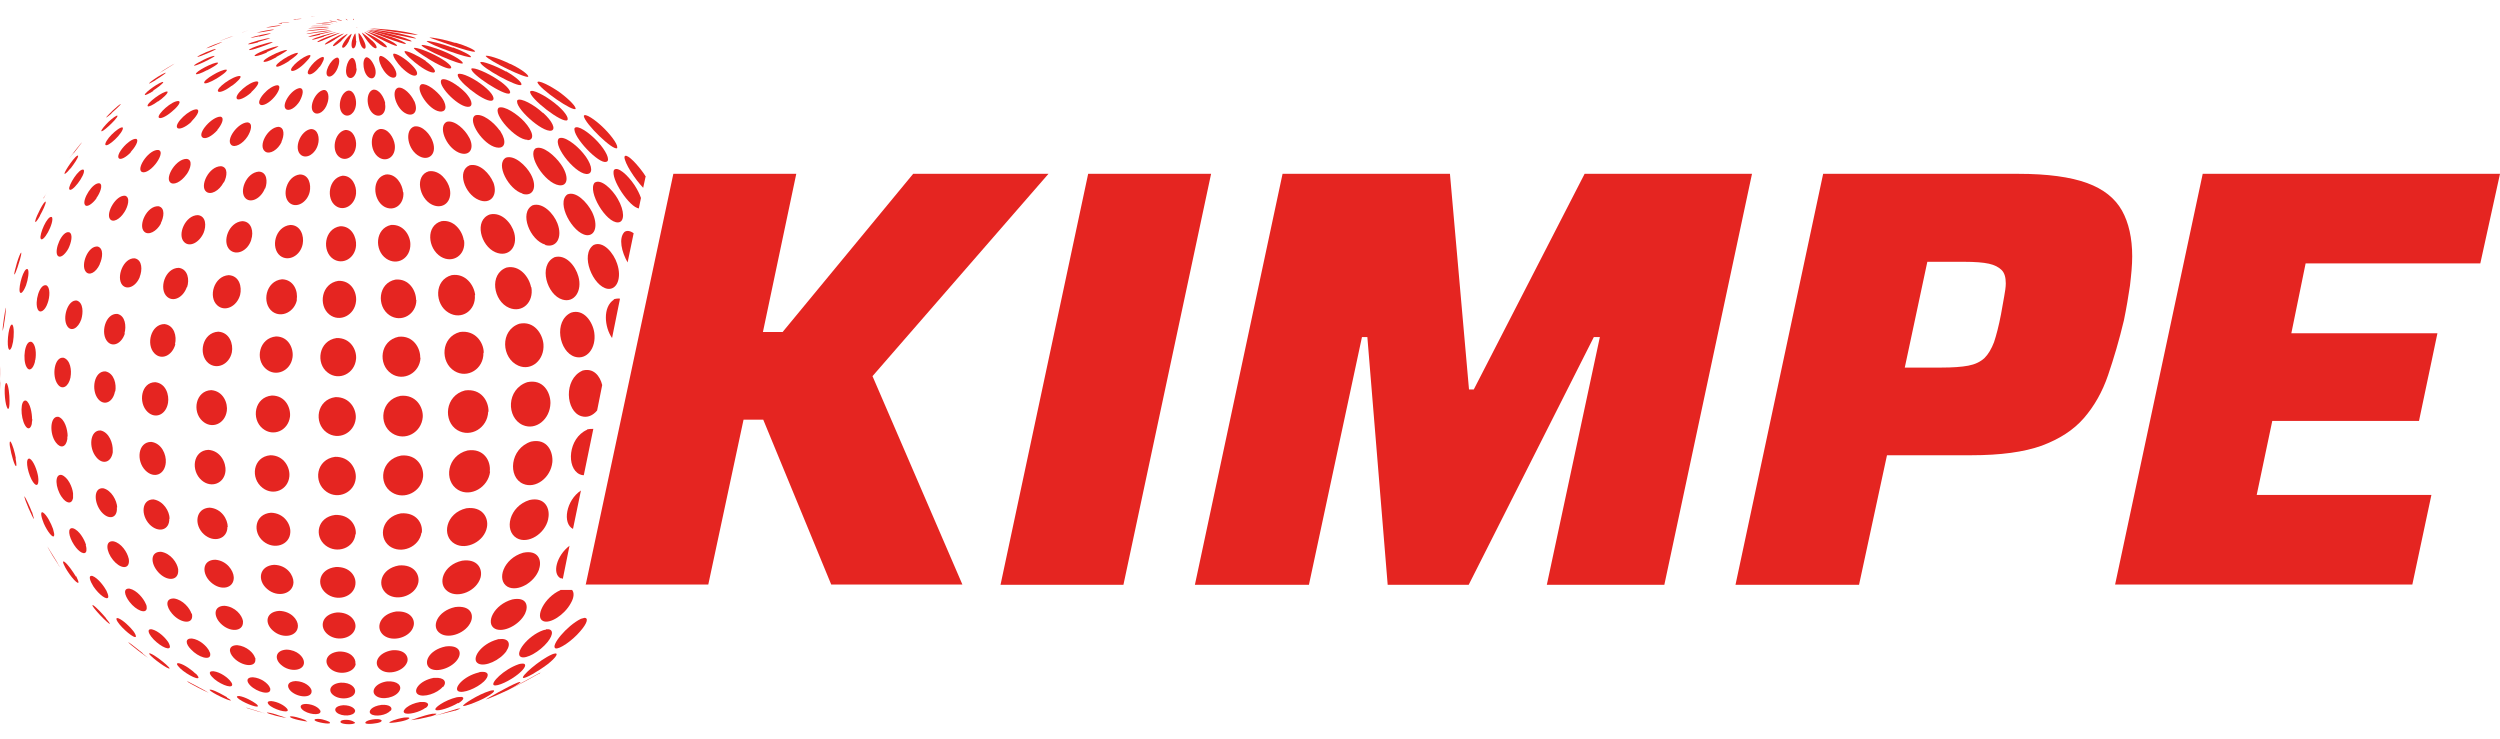 <svg width="176" height="52" viewBox="0 0 176 52" fill="none" xmlns="http://www.w3.org/2000/svg">
<g clip-path="url(#clip0_274_2183)">
<path d="M24.552 0.967C24.552 0.967 24.619 0.967 24.664 0.967H24.708C24.664 0.967 24.619 0.967 24.574 0.967M24.865 1.347C24.865 1.347 24.887 1.414 24.91 1.414C24.932 1.414 24.91 1.325 24.887 1.325C24.865 1.325 24.842 1.325 24.865 1.369" fill="#E52521"/>
<path d="M23.255 1.034C23.255 1.034 23.389 1.034 23.456 1.034C23.456 1.034 23.456 1.034 23.478 1.034H23.232C23.232 1.034 23.232 1.034 23.255 1.034ZM24.351 1.369C24.351 1.369 24.462 1.436 24.485 1.436C24.485 1.436 24.395 1.325 24.328 1.325C24.328 1.325 24.328 1.325 24.373 1.369" fill="#E52521"/>
<path d="M21.981 1.169C22.227 1.169 22.271 1.169 22.294 1.169C22.271 1.169 21.936 1.169 21.891 1.191C21.913 1.191 21.936 1.191 21.981 1.191M23.837 1.414C23.837 1.414 24.06 1.481 24.082 1.481C24.082 1.437 23.747 1.325 23.702 1.37C23.702 1.37 23.702 1.37 23.837 1.437" fill="#E52521"/>
<path d="M20.818 1.37C21.175 1.347 21.22 1.325 21.242 1.325C21.22 1.303 20.706 1.347 20.639 1.392C20.639 1.392 20.639 1.392 20.795 1.392M23.389 1.504C23.635 1.548 23.747 1.571 23.769 1.571C23.724 1.526 23.233 1.437 23.165 1.459C23.165 1.459 23.165 1.459 23.389 1.526" fill="#E52521"/>
<path d="M17.508 2.129L17.039 2.286H17.061C17.329 2.196 17.508 2.129 17.508 2.129C17.508 2.129 17.508 2.129 17.486 2.129H17.508ZM19.856 1.616C20.348 1.571 20.393 1.549 20.393 1.549C20.303 1.526 19.655 1.616 19.588 1.66C19.588 1.66 19.588 1.66 19.856 1.66M22.986 1.593C23.478 1.638 23.478 1.638 23.478 1.638C23.389 1.593 22.763 1.526 22.651 1.549C22.651 1.549 22.651 1.549 22.986 1.593Z" fill="#E52521"/>
<path d="M15.764 2.779C16.323 2.577 16.368 2.555 16.435 2.533C16.346 2.533 15.563 2.846 15.451 2.89C15.451 2.89 15.451 2.89 15.764 2.779ZM19.118 1.907C19.521 1.839 19.744 1.817 19.767 1.795C19.722 1.75 18.85 1.884 18.738 1.951C18.738 1.951 18.761 1.951 19.118 1.907ZM22.674 1.705C23.21 1.728 23.277 1.728 23.3 1.705C23.188 1.683 22.338 1.616 22.226 1.661C22.226 1.661 22.249 1.661 22.674 1.683" fill="#E52521"/>
<path d="M11.583 4.925C12.097 4.612 12.231 4.523 12.299 4.478C12.254 4.478 11.337 5.037 11.248 5.126C11.248 5.126 11.27 5.126 11.583 4.925ZM14.915 3.271C15.071 3.203 15.585 3.002 15.653 2.957C15.518 2.957 14.624 3.315 14.512 3.405C14.512 3.405 14.557 3.405 14.937 3.271M18.559 2.242C18.828 2.197 19.297 2.108 19.297 2.085C19.186 2.041 18.202 2.242 18.067 2.309C18.067 2.309 18.112 2.309 18.559 2.242ZM22.45 1.839C22.942 1.839 23.188 1.839 23.188 1.839C23.032 1.817 22.003 1.795 21.891 1.839C21.891 1.839 22.003 1.839 22.45 1.839Z" fill="#E52521"/>
<path d="M3.063 13.981V13.937C3.175 13.78 3.242 13.646 3.377 13.422C3.287 13.579 3.153 13.802 3.063 13.981ZM5.188 10.784C5.188 10.784 5.702 10.135 5.769 10.023C5.724 10.023 4.919 11.074 4.875 11.142C4.875 11.142 4.897 11.119 5.165 10.784M7.849 7.966C8.028 7.81 8.475 7.407 8.519 7.318C8.385 7.318 7.469 8.212 7.469 8.279C7.469 8.279 7.513 8.279 7.849 7.989M10.934 5.641C10.934 5.641 11.628 5.216 11.672 5.126C11.628 5.082 11.091 5.417 11.091 5.417C10.711 5.663 10.487 5.842 10.487 5.887C10.532 5.887 10.755 5.753 10.957 5.641M14.423 3.83C14.423 3.83 15.183 3.517 15.205 3.449C15.094 3.405 13.931 3.897 13.886 4.008C13.886 4.008 13.931 4.031 14.423 3.83ZM18.246 2.577C18.425 2.533 19.007 2.398 19.074 2.354C18.962 2.309 17.777 2.577 17.643 2.667C17.665 2.667 17.732 2.667 18.246 2.555M22.338 1.974C22.629 1.974 22.897 1.974 23.188 1.929C23.009 1.907 21.891 1.929 21.69 1.996C21.757 1.996 21.936 1.996 22.338 1.974Z" fill="#E52521"/>
<path d="M0.022 26.906C0.022 26.526 0.022 26.145 0 25.765C0 25.832 0 25.922 0 25.989L0.045 27.465C0.045 27.286 0.045 27.107 0.045 26.928M0.291 22.769C0.358 22.411 0.425 21.807 0.425 21.651C0.358 21.696 0.157 23.216 0.179 23.306C0.179 23.306 0.246 23.127 0.291 22.791M1.23 18.834C1.342 18.498 1.521 17.939 1.498 17.782C1.364 17.805 0.962 19.236 1.006 19.325C1.051 19.325 1.118 19.146 1.23 18.834ZM2.817 15.166C2.996 14.853 3.242 14.339 3.22 14.205C3.13 14.071 2.549 15.211 2.482 15.546C2.482 15.614 2.482 15.636 2.504 15.636C2.549 15.614 2.683 15.435 2.817 15.189M4.986 11.835C5.21 11.544 5.523 11.097 5.501 10.963C5.367 10.828 4.539 12.058 4.539 12.215C4.539 12.282 4.629 12.215 4.785 12.058C4.83 11.991 4.897 11.924 4.964 11.857M7.647 8.883C7.871 8.682 8.296 8.257 8.273 8.145C8.206 8.1 7.916 8.324 7.647 8.57C7.379 8.838 7.133 9.129 7.133 9.218C7.133 9.308 7.357 9.151 7.647 8.883ZM10.778 6.379C11.024 6.222 11.516 5.864 11.493 5.775C11.426 5.73 11.069 5.931 10.778 6.133C10.465 6.356 10.174 6.602 10.196 6.669C10.196 6.736 10.442 6.625 10.8 6.401M14.311 4.389C14.311 4.389 15.071 4.031 15.116 3.941C14.915 3.874 13.662 4.523 13.662 4.612C13.662 4.657 13.931 4.567 14.311 4.389ZM18.157 2.957C18.291 2.913 18.939 2.734 19.029 2.689C18.872 2.644 17.508 3.002 17.464 3.114C17.464 3.114 17.531 3.159 18.179 2.98M22.294 2.13C22.607 2.085 22.92 2.085 23.21 2.018C22.987 2.018 21.735 2.108 21.556 2.197C21.578 2.197 21.645 2.197 22.294 2.13Z" fill="#E52521"/>
<path d="M3.958 39.472C3.958 39.472 3.443 38.645 3.332 38.466C3.332 38.488 3.399 38.6 3.712 39.137L4.114 39.763C4.114 39.763 4.159 39.875 4.204 39.919C4.204 39.919 4.204 39.897 3.958 39.472ZM2.236 36.029C2.102 35.671 1.833 35.09 1.722 34.933C1.677 35.09 2.325 36.521 2.392 36.543C2.392 36.543 2.392 36.476 2.258 36.051M1.118 32.272C1.051 31.87 0.872 31.244 0.738 31.087C0.671 31.042 0.671 31.221 0.693 31.4C0.783 32.004 1.051 32.898 1.14 32.809C1.163 32.786 1.163 32.63 1.096 32.272M0.671 28.225C0.671 27.8 0.604 27.129 0.469 26.973C0.291 26.861 0.291 27.89 0.425 28.471C0.492 28.717 0.559 28.851 0.604 28.762C0.648 28.717 0.671 28.538 0.671 28.203M0.917 24.066C0.984 23.663 1.006 23.015 0.872 22.858C0.648 22.724 0.469 24.021 0.581 24.491C0.626 24.647 0.693 24.67 0.76 24.558C0.827 24.468 0.872 24.29 0.917 24.066ZM1.833 20.086C1.968 19.706 2.079 19.079 1.945 18.945C1.677 18.811 1.297 20.153 1.386 20.533C1.431 20.689 1.543 20.645 1.677 20.421C1.722 20.332 1.789 20.22 1.833 20.086ZM3.376 16.352C3.578 15.994 3.779 15.412 3.645 15.278C3.332 15.144 2.75 16.53 2.862 16.799C2.929 16.955 3.153 16.754 3.376 16.352ZM5.478 12.908C5.724 12.595 6.015 12.081 5.881 11.946C5.568 11.812 4.785 13.087 4.874 13.31C4.919 13.467 5.188 13.288 5.478 12.908ZM8.094 9.822C8.385 9.554 8.743 9.084 8.631 8.972C8.497 8.928 8.139 9.196 7.848 9.487C7.58 9.755 7.357 10.113 7.424 10.202C7.491 10.292 7.759 10.135 8.094 9.822ZM11.135 7.139C11.404 6.96 11.896 6.535 11.784 6.446C11.516 6.379 10.263 7.295 10.398 7.474C10.442 7.541 10.755 7.407 11.113 7.139M14.579 4.948C14.803 4.836 15.451 4.478 15.339 4.411C15.071 4.344 13.707 5.059 13.796 5.216C13.841 5.261 14.154 5.171 14.557 4.948M18.335 3.315C18.335 3.315 19.14 3.047 19.208 2.957C18.984 2.935 17.531 3.382 17.531 3.517C17.598 3.561 18 3.427 18.335 3.315ZM22.36 2.287C22.674 2.242 23.009 2.22 23.322 2.13C23.076 2.13 21.734 2.309 21.555 2.398C21.6 2.398 21.667 2.398 22.36 2.287Z" fill="#E52521"/>
<path d="M10.04 45.979C9.235 45.331 9.123 45.264 9.056 45.219C9.056 45.219 9.056 45.219 9.034 45.219C9.056 45.308 10.331 46.27 10.42 46.315C10.42 46.315 10.42 46.315 10.04 46.002M7.468 43.52C7.222 43.229 6.775 42.737 6.552 42.603C6.529 42.603 6.529 42.603 6.507 42.603C6.462 42.737 7.625 43.944 7.737 43.922C7.737 43.877 7.603 43.698 7.468 43.542M5.344 40.59C5.143 40.255 4.763 39.696 4.517 39.539C4.427 39.495 4.405 39.562 4.494 39.741C4.718 40.277 5.434 41.172 5.523 41.015C5.545 40.97 5.478 40.814 5.367 40.568M3.734 37.236C3.6 36.856 3.287 36.23 3.019 36.074C2.795 35.984 2.929 36.476 3.086 36.856C3.354 37.46 3.734 37.907 3.801 37.728C3.846 37.661 3.801 37.482 3.734 37.236ZM2.683 33.547C2.616 33.122 2.37 32.451 2.102 32.294C1.766 32.183 1.901 33.122 2.214 33.748C2.415 34.128 2.616 34.262 2.683 34.016C2.683 33.972 2.728 33.837 2.683 33.547ZM2.258 29.522C2.258 29.075 2.124 28.359 1.834 28.203C1.409 28.091 1.431 29.388 1.766 29.947C1.945 30.26 2.147 30.215 2.236 29.857C2.236 29.768 2.258 29.656 2.281 29.522M2.482 25.363C2.571 24.916 2.527 24.222 2.214 24.066C1.744 23.932 1.565 25.34 1.878 25.855C2.057 26.168 2.325 25.989 2.46 25.475C2.46 25.452 2.46 25.407 2.46 25.385M3.354 21.338C3.511 20.913 3.555 20.242 3.265 20.086C2.773 19.951 2.415 21.293 2.661 21.785C2.817 22.098 3.175 21.875 3.354 21.338ZM4.807 17.514C5.009 17.112 5.165 16.486 4.875 16.352C4.36 16.217 3.801 17.604 4.047 17.984C4.204 18.207 4.539 17.984 4.807 17.514ZM6.775 13.959C7.044 13.601 7.267 13.02 7.021 12.908C6.529 12.796 5.769 14.071 5.97 14.406C6.082 14.63 6.462 14.406 6.798 13.959M9.19 10.717C9.481 10.404 9.816 9.889 9.593 9.777C9.324 9.733 8.877 10.135 8.743 10.292C8.318 10.761 8.273 11.052 8.363 11.142C8.475 11.276 8.855 11.097 9.213 10.717M12.052 7.899C12.388 7.631 12.79 7.206 12.589 7.117C12.119 7.049 11.024 8.078 11.18 8.279C11.27 8.391 11.65 8.235 12.052 7.899ZM15.25 5.529C15.541 5.35 16.1 4.97 15.943 4.903C15.585 4.858 14.266 5.641 14.378 5.842C14.422 5.931 14.803 5.797 15.25 5.529ZM18.761 3.673C18.761 3.673 19.566 3.338 19.61 3.248C19.275 3.248 17.777 3.83 17.933 3.941C17.978 3.964 18.224 3.941 18.805 3.695M22.517 2.421C23.128 2.272 23.449 2.197 23.479 2.197C23.21 2.197 21.824 2.488 21.69 2.6C21.712 2.6 21.913 2.6 22.539 2.443" fill="#E52521"/>
<path d="M14.311 48.551C13.64 48.193 13.349 48.036 13.215 47.969C13.215 47.969 13.193 47.969 13.171 47.969C13.305 48.103 14.557 48.73 14.691 48.774C14.691 48.774 14.691 48.774 14.311 48.551ZM11.672 46.762C11.449 46.561 10.89 46.113 10.577 46.002C10.532 46.002 10.465 45.979 10.51 46.046C10.688 46.315 11.896 47.187 11.941 47.053C11.941 47.03 11.851 46.918 11.65 46.739M9.392 44.436C9.168 44.146 8.676 43.654 8.318 43.52C8.117 43.475 8.206 43.654 8.274 43.766C8.587 44.258 9.503 45.018 9.57 44.816C9.57 44.749 9.526 44.615 9.392 44.436ZM7.513 41.619C7.334 41.283 6.91 40.702 6.507 40.546C6.172 40.478 6.351 40.926 6.574 41.283C6.977 41.887 7.58 42.312 7.625 42.021C7.625 41.977 7.625 41.865 7.513 41.641M6.06 38.377C5.948 37.974 5.568 37.326 5.143 37.191C4.718 37.102 4.83 37.773 5.21 38.354C5.568 38.913 6.015 39.114 6.082 38.779C6.082 38.712 6.105 38.578 6.037 38.377M5.143 34.732C5.098 34.285 4.785 33.592 4.338 33.435C3.824 33.346 3.891 34.329 4.338 34.978C4.673 35.47 5.054 35.514 5.143 35.067C5.143 34.978 5.143 34.866 5.143 34.754M4.763 30.729C4.763 30.237 4.562 29.5 4.114 29.343C3.511 29.253 3.466 30.55 3.936 31.154C4.271 31.601 4.651 31.49 4.741 30.908C4.741 30.841 4.741 30.774 4.741 30.729M4.964 26.548C5.054 26.078 4.964 25.34 4.472 25.184C3.824 25.094 3.623 26.481 4.07 27.062C4.383 27.487 4.83 27.219 4.964 26.57M5.724 22.478C5.859 22.031 5.881 21.316 5.411 21.159C4.763 21.07 4.36 22.411 4.741 22.97C5.009 23.373 5.501 23.127 5.724 22.478ZM7.021 18.587C7.223 18.163 7.312 17.492 6.887 17.358C6.194 17.268 5.657 18.655 6.037 19.124C6.283 19.437 6.753 19.191 7.021 18.61M8.765 14.92C9.011 14.54 9.19 13.892 8.81 13.78C8.162 13.713 7.446 14.988 7.737 15.412C7.938 15.703 8.43 15.457 8.765 14.92ZM10.934 11.566C11.225 11.209 11.493 10.649 11.158 10.56C10.51 10.493 9.66 11.745 9.928 12.058C10.107 12.259 10.554 12.036 10.934 11.566ZM13.461 8.57C13.774 8.257 14.132 7.787 13.864 7.698C13.349 7.653 12.254 8.704 12.477 8.995C12.589 9.151 13.059 8.972 13.483 8.57M16.323 6.043C16.614 5.842 17.106 5.395 16.882 5.35C16.413 5.328 15.138 6.244 15.362 6.446C15.474 6.535 15.876 6.379 16.301 6.043M19.454 4.008C19.454 4.008 20.214 3.606 20.214 3.517C20.214 3.517 20.214 3.517 20.192 3.517C19.789 3.517 18.448 4.187 18.559 4.344C18.604 4.389 18.895 4.344 19.454 4.031M22.808 2.555C23.389 2.361 23.687 2.264 23.702 2.264C23.412 2.287 22.048 2.667 21.958 2.801C22.003 2.801 22.137 2.801 22.808 2.577" fill="#E52521"/>
<path d="M18.47 50.161C18.112 50.049 17.754 49.937 17.374 49.825C17.374 49.825 17.352 49.825 17.329 49.825C17.329 49.825 17.397 49.87 18.179 50.093L18.626 50.205H18.582C18.582 50.205 18.492 50.161 18.47 50.161ZM15.988 49.087C15.787 48.975 15.183 48.618 14.848 48.551C14.803 48.551 14.736 48.551 14.758 48.573C14.848 48.752 16.167 49.378 16.256 49.311C16.256 49.311 16.256 49.266 15.966 49.11M13.774 47.433C13.528 47.187 12.992 46.784 12.611 46.695C12.388 46.65 12.455 46.806 12.544 46.896C12.857 47.321 13.953 47.925 13.975 47.701C13.975 47.656 13.908 47.544 13.774 47.41M11.851 45.219C11.65 44.906 11.158 44.414 10.688 44.302C10.308 44.257 10.487 44.615 10.644 44.816C11.069 45.376 11.896 45.845 11.963 45.554C11.963 45.51 11.963 45.42 11.851 45.219ZM10.264 42.513C10.107 42.133 9.637 41.552 9.123 41.44C8.654 41.395 8.743 41.887 9.123 42.379C9.593 42.983 10.286 43.251 10.331 42.826C10.331 42.737 10.331 42.625 10.264 42.513ZM9.056 39.316C8.967 38.891 8.542 38.22 7.983 38.108C7.379 38.041 7.469 38.824 7.96 39.428C8.452 40.031 9.056 40.098 9.078 39.539C9.078 39.472 9.078 39.383 9.056 39.293M8.251 35.716C8.229 35.246 7.849 34.508 7.267 34.374C6.574 34.307 6.596 35.38 7.133 36.029C7.603 36.588 8.184 36.521 8.229 35.895C8.229 35.85 8.229 35.76 8.229 35.716M7.938 31.735C7.96 31.221 7.692 30.439 7.088 30.305C6.328 30.26 6.216 31.512 6.775 32.183C7.223 32.742 7.826 32.563 7.938 31.847C7.938 31.825 7.938 31.78 7.938 31.735ZM8.117 27.554C8.206 27.062 8.05 26.28 7.424 26.145C6.619 26.101 6.395 27.465 6.91 28.091C7.334 28.605 7.96 28.314 8.095 27.554M8.765 23.462C8.9 22.993 8.833 22.21 8.251 22.098C7.401 22.053 7.044 23.507 7.58 24.066C7.96 24.468 8.564 24.178 8.788 23.485M9.839 19.482C10.018 19.035 10.04 18.297 9.481 18.185C8.676 18.14 8.162 19.527 8.609 20.063C8.944 20.443 9.57 20.175 9.839 19.504M11.315 15.725C11.538 15.3 11.65 14.63 11.158 14.518C10.331 14.473 9.705 15.882 10.152 16.307C10.443 16.597 11.024 16.307 11.337 15.725M13.148 12.259C13.416 11.879 13.595 11.253 13.148 11.186C12.41 11.164 11.628 12.438 11.963 12.819C12.187 13.087 12.746 12.819 13.126 12.282M15.295 9.151C15.585 8.816 15.854 8.279 15.518 8.212C14.915 8.212 13.886 9.375 14.244 9.666C14.445 9.845 14.915 9.599 15.317 9.151M17.687 6.49C17.933 6.267 18.381 5.775 18.09 5.73C17.553 5.73 16.457 6.692 16.681 6.96C16.793 7.094 17.262 6.893 17.687 6.513M20.326 4.299C20.661 4.076 21.064 3.762 20.952 3.718C20.505 3.74 19.275 4.545 19.454 4.679C19.521 4.746 19.856 4.612 20.348 4.299M23.143 2.667C23.904 2.331 23.926 2.331 23.926 2.309C23.635 2.354 22.361 2.823 22.338 2.957C22.383 3.002 22.763 2.823 23.143 2.667Z" fill="#E52521"/>
<path d="M19.901 50.451C19.297 50.25 19.073 50.183 18.85 50.161C18.805 50.161 18.783 50.161 18.783 50.161C18.828 50.272 20.013 50.541 20.169 50.541C20.169 50.541 20.08 50.511 19.901 50.451ZM17.978 49.512C17.799 49.378 17.262 49.065 16.837 48.998C16.636 48.998 16.659 49.065 16.726 49.132C16.972 49.4 18.112 49.87 18.157 49.713C18.157 49.669 18.112 49.602 17.978 49.512ZM16.234 47.969C16.055 47.723 15.54 47.321 15.026 47.254C14.557 47.231 14.87 47.589 14.914 47.634C15.317 48.103 16.323 48.528 16.346 48.215C16.346 48.17 16.346 48.103 16.234 47.969ZM14.736 45.845C14.579 45.51 14.065 45.018 13.506 44.951C13.014 44.928 13.059 45.331 13.439 45.711C13.975 46.292 14.803 46.516 14.803 46.091C14.803 46.024 14.803 45.957 14.736 45.867M13.483 43.206C13.371 42.826 12.88 42.223 12.254 42.133C11.627 42.111 11.672 42.692 12.119 43.206C12.678 43.855 13.506 43.967 13.528 43.408C13.528 43.341 13.528 43.251 13.506 43.184M12.544 40.076C12.477 39.629 12.03 38.958 11.337 38.846C10.576 38.824 10.576 39.651 11.136 40.277C11.717 40.926 12.499 40.903 12.544 40.255C12.544 40.21 12.544 40.143 12.544 40.076ZM11.94 36.521C11.94 36.006 11.516 35.269 10.8 35.157C9.95 35.157 9.906 36.275 10.532 36.923C11.158 37.549 11.94 37.326 11.918 36.521M11.672 32.563C11.717 32.004 11.381 31.199 10.643 31.109C9.704 31.109 9.57 32.451 10.241 33.122C10.845 33.726 11.605 33.413 11.672 32.563ZM11.829 28.359C11.918 27.822 11.694 26.995 10.934 26.906C9.928 26.906 9.704 28.359 10.398 29.008C10.957 29.522 11.694 29.186 11.829 28.359ZM12.321 24.222C12.455 23.686 12.276 22.903 11.583 22.814C10.621 22.814 10.263 24.245 10.867 24.871C11.359 25.385 12.119 25.05 12.343 24.245M13.17 20.22C13.349 19.706 13.237 18.945 12.589 18.856C11.605 18.856 11.158 20.354 11.762 20.891C12.209 21.293 12.902 20.935 13.148 20.22M14.333 16.396C14.534 15.904 14.512 15.211 13.931 15.144C13.036 15.144 12.455 16.553 12.969 17.045C13.349 17.425 14.02 17.089 14.333 16.396ZM15.764 12.841C15.988 12.416 16.077 11.768 15.563 11.7C14.691 11.7 14.042 13.109 14.512 13.489C14.825 13.758 15.429 13.445 15.742 12.841M17.419 9.621C17.665 9.241 17.844 8.659 17.419 8.615C16.748 8.637 15.876 9.822 16.278 10.202C16.524 10.426 17.083 10.135 17.419 9.621ZM19.319 6.826C19.588 6.513 19.834 6.021 19.521 5.999C18.917 6.043 17.978 7.117 18.313 7.363C18.492 7.497 18.962 7.251 19.319 6.826ZM21.377 4.523C21.511 4.389 22.025 3.897 21.801 3.874C21.354 3.919 20.348 4.769 20.505 4.97C20.594 5.059 20.952 4.925 21.377 4.523ZM23.568 2.779C23.747 2.667 24.194 2.398 24.216 2.354C23.859 2.443 22.785 3.047 22.875 3.136C22.875 3.136 23.009 3.136 23.59 2.779" fill="#E52521"/>
<path d="M21.511 50.697C21.511 50.697 20.974 50.474 20.549 50.429C20.505 50.429 20.371 50.429 20.415 50.474C20.505 50.608 21.511 50.809 21.645 50.787C21.645 50.787 21.645 50.787 21.511 50.72M20.169 49.848C20.013 49.669 19.566 49.4 19.096 49.356C18.694 49.356 18.895 49.557 18.917 49.602C19.23 49.937 20.259 50.228 20.259 50.004C20.259 49.959 20.236 49.915 20.192 49.87M18.984 48.372C18.85 48.103 18.381 47.723 17.799 47.679C17.33 47.679 17.33 47.969 17.62 48.26C18.09 48.73 19.051 48.975 19.029 48.528C19.029 48.506 19.029 48.439 18.984 48.394M17.956 46.315C17.866 45.979 17.374 45.487 16.703 45.42C16.077 45.42 16.055 45.89 16.457 46.315C17.039 46.918 18 47.008 17.978 46.449C17.978 46.404 17.978 46.359 17.978 46.315M17.106 43.721C17.039 43.318 16.569 42.715 15.809 42.648C15.049 42.648 15.004 43.341 15.518 43.877C16.167 44.548 17.128 44.481 17.106 43.788C17.106 43.766 17.106 43.721 17.106 43.698M16.457 40.635C16.435 40.166 15.966 39.472 15.161 39.405C14.222 39.405 14.177 40.389 14.848 40.993C15.563 41.641 16.502 41.418 16.457 40.613M16.033 37.102C16.033 36.565 15.608 35.805 14.758 35.738C13.752 35.783 13.64 36.968 14.356 37.616C15.049 38.242 16.01 37.952 16.01 37.102M15.876 33.167C15.921 32.585 15.541 31.735 14.669 31.669C13.573 31.713 13.416 33.144 14.199 33.815C14.87 34.396 15.809 34.039 15.876 33.144M15.966 28.963C16.055 28.381 15.72 27.532 14.87 27.465C13.774 27.509 13.506 28.963 14.244 29.634C14.892 30.237 15.831 29.857 15.966 28.941M16.323 24.804C16.435 24.222 16.167 23.395 15.362 23.35C14.244 23.417 13.931 24.938 14.669 25.564C15.272 26.056 16.145 25.654 16.323 24.804ZM16.905 20.756C17.039 20.198 16.86 19.415 16.1 19.37C15.049 19.437 14.646 20.913 15.295 21.494C15.831 21.986 16.681 21.584 16.905 20.756ZM17.687 16.866C17.866 16.352 17.732 15.591 17.061 15.569C16.1 15.636 15.608 17.022 16.167 17.581C16.636 18.029 17.441 17.671 17.687 16.888M18.671 13.266C18.85 12.796 18.805 12.103 18.224 12.081C17.307 12.148 16.793 13.534 17.307 13.981C17.687 14.317 18.381 13.959 18.649 13.266M19.812 9.979C20.013 9.576 20.058 8.95 19.588 8.928C18.828 8.995 18.135 10.292 18.671 10.672C18.984 10.896 19.566 10.56 19.834 9.979M21.108 7.094C21.31 6.736 21.444 6.222 21.108 6.2C20.505 6.267 19.789 7.385 20.125 7.676C20.326 7.854 20.796 7.631 21.131 7.072M22.517 4.702C22.674 4.478 22.942 4.008 22.718 4.008C22.249 4.098 21.466 5.037 21.712 5.216C21.846 5.305 22.182 5.126 22.495 4.702M24.038 2.846C24.038 2.846 24.485 2.421 24.485 2.376C24.194 2.488 23.322 3.159 23.456 3.248C23.456 3.248 23.568 3.293 24.06 2.846" fill="#E52521"/>
<path d="M23.21 50.831C23.21 50.831 22.785 50.608 22.383 50.608C22.07 50.608 22.159 50.697 22.159 50.72C22.294 50.854 23.21 51.01 23.233 50.898C23.233 50.898 23.233 50.876 23.21 50.854M22.54 50.026C22.472 49.848 22.092 49.579 21.556 49.557C21.131 49.557 21.086 49.758 21.265 49.937C21.623 50.295 22.562 50.407 22.562 50.094C22.562 50.094 22.562 50.049 22.562 50.026M21.936 48.618C21.891 48.349 21.466 47.969 20.818 47.947C20.214 47.969 20.147 48.349 20.482 48.663C20.997 49.132 21.958 49.154 21.936 48.663V48.618ZM21.399 46.605C21.377 46.248 20.93 45.756 20.169 45.733C19.387 45.778 19.297 46.382 19.789 46.807C20.415 47.366 21.444 47.231 21.399 46.605ZM20.974 44.056C20.974 43.631 20.505 43.028 19.655 43.005C18.716 43.072 18.604 43.855 19.208 44.392C19.901 45.018 20.974 44.816 20.974 44.056ZM20.661 40.993C20.661 40.501 20.214 39.785 19.297 39.763C18.246 39.83 18.09 40.859 18.805 41.462C19.543 42.111 20.639 41.82 20.661 40.993ZM20.438 37.482C20.482 36.923 20.013 36.118 19.074 36.096C17.933 36.185 17.754 37.46 18.537 38.108C19.297 38.734 20.393 38.377 20.438 37.482ZM20.37 33.547C20.438 32.921 19.99 32.049 19.029 32.049C17.799 32.16 17.598 33.681 18.492 34.352C19.253 34.933 20.281 34.486 20.37 33.547ZM20.415 29.343C20.482 28.717 20.102 27.845 19.141 27.845C17.911 27.957 17.665 29.5 18.492 30.17C19.23 30.774 20.281 30.327 20.415 29.343ZM20.594 25.162C20.683 24.558 20.326 23.686 19.431 23.686C18.246 23.797 17.933 25.296 18.716 25.966C19.409 26.57 20.46 26.123 20.594 25.162ZM20.885 21.092C20.997 20.511 20.683 19.683 19.856 19.661C18.693 19.773 18.403 21.36 19.185 21.942C19.834 22.411 20.751 21.942 20.907 21.092M21.31 17.179C21.421 16.62 21.175 15.837 20.438 15.837C19.364 15.949 19.029 17.447 19.722 18.006C20.303 18.453 21.153 18.006 21.31 17.179ZM21.802 13.512C21.913 12.997 21.757 12.282 21.108 12.282C20.169 12.394 19.811 13.78 20.37 14.272C20.84 14.697 21.623 14.272 21.802 13.512ZM22.383 10.18C22.517 9.733 22.405 9.084 21.891 9.084C21.131 9.196 20.639 10.493 21.198 10.918C21.6 11.209 22.204 10.828 22.383 10.18ZM23.054 7.251C23.188 6.871 23.143 6.312 22.785 6.334C22.159 6.446 21.667 7.653 22.137 7.944C22.405 8.123 22.875 7.854 23.054 7.251ZM23.769 4.791C23.881 4.523 23.971 4.053 23.725 4.053C23.255 4.165 22.763 5.194 23.099 5.372C23.277 5.462 23.59 5.238 23.769 4.791ZM24.552 2.89C24.552 2.89 24.776 2.421 24.753 2.376C24.529 2.488 23.926 3.271 24.127 3.36C24.194 3.382 24.351 3.293 24.552 2.913" fill="#E52521"/>
<path d="M24.574 51.01H24.708H24.664C24.641 51.01 24.619 51.01 24.597 51.01M24.999 50.876C24.999 50.876 24.798 50.675 24.373 50.675C23.993 50.675 23.926 50.787 23.993 50.876C24.149 51.01 24.954 51.033 24.999 50.876ZM24.999 50.094C25.044 49.915 24.753 49.646 24.172 49.646C23.568 49.691 23.501 49.982 23.702 50.161C24.06 50.474 24.932 50.429 24.999 50.071M24.999 48.707C25.044 48.416 24.708 48.036 23.993 48.059C23.255 48.126 23.054 48.618 23.456 48.931C23.948 49.333 24.932 49.199 24.999 48.707ZM25.021 46.717C25.066 46.337 24.686 45.845 23.859 45.867C22.942 45.957 22.741 46.65 23.277 47.097C23.881 47.589 24.954 47.366 25.044 46.739M25.021 44.168C25.088 43.721 24.664 43.095 23.724 43.117C22.651 43.229 22.428 44.168 23.098 44.682C23.792 45.219 24.91 44.906 25.021 44.168ZM25.021 41.127C25.088 40.59 24.641 39.875 23.635 39.919C22.472 40.054 22.226 41.149 22.942 41.753C23.702 42.401 24.91 42.044 25.021 41.149M25.044 37.616C25.111 37.013 24.641 36.208 23.59 36.252C22.338 36.409 22.092 37.751 22.919 38.399C23.724 39.025 24.932 38.578 25.021 37.616M25.044 33.681C25.111 33.032 24.641 32.138 23.59 32.16C22.249 32.339 22.025 33.949 22.987 34.62C23.814 35.201 24.954 34.665 25.044 33.681ZM25.044 29.477C25.111 28.829 24.641 27.934 23.613 27.957C22.293 28.136 22.07 29.768 22.987 30.439C23.814 31.042 24.932 30.506 25.044 29.477ZM25.066 25.296C25.133 24.647 24.686 23.775 23.702 23.797C22.428 23.976 22.204 25.586 23.076 26.235C23.859 26.839 24.977 26.302 25.066 25.273M25.066 21.204C25.133 20.578 24.731 19.728 23.814 19.773C22.629 19.951 22.383 21.494 23.188 22.143C23.926 22.724 24.977 22.188 25.066 21.204ZM25.066 17.291C25.111 16.709 24.753 15.904 23.948 15.927C22.808 16.105 22.651 17.693 23.456 18.23C24.127 18.677 24.999 18.185 25.066 17.291ZM25.066 13.623C25.111 13.087 24.798 12.349 24.105 12.371C23.121 12.55 22.942 14.004 23.635 14.495C24.216 14.92 24.999 14.428 25.066 13.623ZM25.066 10.269C25.111 9.777 24.865 9.129 24.306 9.151C23.523 9.308 23.277 10.694 23.948 11.097C24.395 11.365 24.999 11.007 25.066 10.247M25.066 7.318C25.088 6.915 24.91 6.334 24.507 6.379C23.926 6.513 23.702 7.72 24.194 8.056C24.529 8.302 25.021 7.989 25.066 7.318ZM25.088 4.836C25.088 4.545 24.999 4.053 24.775 4.076C24.418 4.187 24.172 5.238 24.552 5.462C24.775 5.596 25.088 5.328 25.111 4.836M25.066 2.89C25.066 2.756 25.044 2.331 24.999 2.354C24.954 2.398 24.775 2.756 24.753 3.047C24.731 3.248 24.775 3.405 24.865 3.405C24.954 3.405 25.066 3.271 25.088 2.89" fill="#E52521"/>
<path d="M25.938 51.01H26.027C25.983 51.01 25.96 51.01 25.916 51.01C25.916 51.01 25.871 51.01 25.849 51.01C25.871 51.01 25.916 51.01 25.96 51.01M26.788 50.831C26.899 50.764 26.899 50.697 26.765 50.653C26.631 50.608 26.475 50.63 26.385 50.63C25.893 50.675 25.647 50.831 25.737 50.921C25.849 51.01 26.564 50.943 26.788 50.831ZM27.503 50.049C27.682 49.825 27.436 49.579 26.855 49.624C26.162 49.713 25.893 50.071 26.095 50.25C26.363 50.496 27.235 50.362 27.481 50.026M28.129 48.618C28.308 48.282 27.995 47.925 27.257 47.969C26.43 48.081 26.072 48.663 26.452 48.975C26.877 49.333 27.883 49.11 28.129 48.618ZM28.666 46.628C28.8 46.225 28.509 45.711 27.615 45.778C26.587 45.934 26.229 46.739 26.788 47.142C27.347 47.567 28.442 47.254 28.666 46.605M29.113 44.079C29.247 43.609 28.89 42.983 27.883 43.05C26.743 43.229 26.385 44.213 27.011 44.727C27.66 45.241 28.912 44.861 29.113 44.079ZM29.449 41.015C29.56 40.456 29.158 39.718 28.085 39.808C26.788 40.031 26.475 41.261 27.28 41.843C28.04 42.357 29.27 41.887 29.449 41.015ZM29.695 37.505C29.784 36.879 29.337 36.051 28.219 36.141C26.899 36.386 26.587 37.795 27.414 38.444C28.241 39.047 29.516 38.511 29.672 37.505M29.784 33.569C29.851 32.876 29.359 31.959 28.241 32.071C26.81 32.339 26.587 34.039 27.593 34.665C28.465 35.224 29.672 34.62 29.784 33.569ZM29.762 29.365C29.806 28.672 29.292 27.755 28.196 27.867C26.81 28.136 26.609 29.857 27.615 30.506C28.509 31.087 29.672 30.461 29.762 29.365ZM29.583 25.184C29.605 24.513 29.091 23.596 28.062 23.708C26.743 23.976 26.587 25.654 27.548 26.302C28.398 26.883 29.56 26.257 29.605 25.184M29.292 21.114C29.292 20.466 28.8 19.594 27.839 19.683C26.609 19.929 26.497 21.561 27.414 22.188C28.241 22.747 29.314 22.143 29.314 21.114M28.89 17.201C28.89 16.575 28.398 15.77 27.526 15.837C26.408 16.083 26.34 17.626 27.19 18.207C27.973 18.744 28.912 18.185 28.89 17.179M28.375 13.534C28.331 12.975 27.883 12.215 27.168 12.282C26.162 12.505 26.229 14.048 27.034 14.54C27.727 14.943 28.465 14.406 28.398 13.534M27.794 10.202C27.727 9.688 27.324 9.017 26.743 9.084C26.005 9.263 25.983 10.649 26.698 11.097C27.235 11.432 27.883 11.03 27.794 10.202ZM27.123 7.273C27.034 6.848 26.698 6.267 26.273 6.312C25.692 6.49 25.782 7.765 26.385 8.078C26.81 8.302 27.235 7.944 27.101 7.273M26.408 4.813C26.318 4.478 26.027 4.008 25.782 4.031C25.446 4.165 25.558 5.261 26.027 5.484C26.318 5.618 26.542 5.328 26.408 4.791M25.625 2.89C25.535 2.667 25.29 2.309 25.245 2.331C25.223 2.376 25.267 2.846 25.379 3.114C25.468 3.36 25.603 3.449 25.67 3.427C25.759 3.405 25.782 3.203 25.625 2.89Z" fill="#E52521"/>
<path d="M28.577 50.697C28.823 50.608 28.868 50.541 28.778 50.518C28.689 50.496 28.51 50.518 28.443 50.518C27.861 50.608 27.347 50.831 27.414 50.876C27.459 50.921 28.197 50.831 28.577 50.697ZM29.963 49.848C30.232 49.646 30.187 49.468 29.874 49.423C29.762 49.423 29.65 49.423 29.561 49.423C28.756 49.557 28.264 50.026 28.465 50.183C28.666 50.362 29.561 50.138 29.963 49.825M31.193 48.372C31.506 47.992 31.238 47.679 30.634 47.723C30.612 47.723 30.567 47.723 30.522 47.723C29.494 47.925 29.046 48.64 29.427 48.886C29.807 49.132 30.791 48.819 31.171 48.349M32.266 46.337C32.535 45.845 32.244 45.398 31.372 45.51C30.165 45.756 29.762 46.695 30.276 47.053C30.791 47.388 31.909 46.985 32.266 46.337ZM33.161 43.743C33.362 43.229 33.094 42.603 32.043 42.737C30.791 43.005 30.299 44.146 30.992 44.593C31.618 45.018 32.848 44.548 33.161 43.743ZM33.832 40.657C33.988 40.054 33.63 39.316 32.535 39.472C31.193 39.763 30.746 41.105 31.529 41.641C32.266 42.156 33.563 41.596 33.832 40.657ZM34.279 37.124C34.413 36.454 33.966 35.626 32.825 35.783C31.372 36.118 31.059 37.751 32.02 38.287C32.848 38.757 34.1 38.108 34.279 37.124ZM34.48 33.189C34.569 32.451 34.055 31.534 32.915 31.713C31.461 32.071 31.215 33.86 32.244 34.486C33.138 35.023 34.368 34.307 34.502 33.211M34.391 28.985C34.413 28.247 33.876 27.331 32.736 27.487C31.327 27.845 31.171 29.656 32.199 30.282C33.138 30.841 34.324 30.126 34.368 28.985M34.055 24.826C34.055 24.111 33.452 23.216 32.378 23.373C31.037 23.73 30.969 25.497 31.998 26.123C32.915 26.682 34.055 25.966 34.033 24.849M33.452 20.779C33.384 20.086 32.781 19.214 31.797 19.37C30.545 19.706 30.589 21.427 31.573 22.009C32.49 22.568 33.519 21.852 33.429 20.779M32.647 16.91C32.557 16.262 31.953 15.435 31.081 15.569C29.963 15.882 30.097 17.492 31.037 18.073C31.886 18.587 32.825 17.939 32.669 16.91M31.663 13.288C31.529 12.707 30.947 11.946 30.187 12.058C29.181 12.349 29.494 13.959 30.41 14.406C31.193 14.786 31.864 14.182 31.663 13.288ZM30.477 10.001C30.321 9.487 29.74 8.794 29.158 8.905C28.443 9.151 28.689 10.582 29.538 11.007C30.165 11.343 30.768 10.873 30.477 10.001ZM29.158 7.117C28.957 6.669 28.42 6.088 28.018 6.177C27.481 6.379 27.906 7.72 28.622 8.011C29.091 8.212 29.449 7.877 29.203 7.206C29.203 7.184 29.181 7.139 29.158 7.117ZM27.705 4.702C27.481 4.366 26.989 3.897 26.766 3.941C26.475 4.098 27.034 5.328 27.615 5.462C27.928 5.529 28.04 5.216 27.705 4.702ZM26.162 2.846C25.916 2.6 25.514 2.309 25.469 2.287C25.469 2.331 25.871 2.935 26.073 3.136C26.319 3.405 26.453 3.427 26.497 3.382C26.542 3.315 26.497 3.136 26.184 2.846" fill="#E52521"/>
<path d="M30.254 50.451C30.365 50.429 30.746 50.317 30.723 50.25C30.678 50.228 30.589 50.25 30.433 50.25C29.806 50.362 28.957 50.697 28.934 50.697C28.957 50.697 29.001 50.697 29.404 50.63H29.449C29.583 50.586 29.918 50.541 30.231 50.451M32.266 49.512C32.624 49.289 32.713 49.11 32.512 49.065C32.4 49.065 32.244 49.065 32.154 49.087C31.305 49.289 30.477 49.87 30.678 49.982C30.857 50.094 31.729 49.803 32.244 49.49M34.077 47.969C34.457 47.589 34.413 47.298 33.988 47.298C33.876 47.298 33.787 47.298 33.697 47.343C32.602 47.611 31.908 48.461 32.266 48.663C32.579 48.841 33.563 48.461 34.077 47.969ZM35.642 45.845C36.023 45.286 35.777 44.906 35.128 44.995C35.084 44.995 35.039 44.995 35.016 45.018C33.831 45.331 33.116 46.426 33.675 46.717C34.144 46.963 35.195 46.493 35.665 45.823M36.962 43.206C37.23 42.648 37.074 41.999 36.067 42.2C34.77 42.558 34.144 43.877 34.838 44.258C35.419 44.571 36.559 44.011 36.962 43.206ZM37.946 40.076C38.169 39.45 37.901 38.69 36.828 38.913C35.441 39.316 34.927 40.836 35.732 41.306C36.425 41.686 37.61 41.038 37.946 40.098M38.594 36.521C38.751 35.805 38.37 34.956 37.275 35.201C35.844 35.649 35.464 37.348 36.38 37.885C37.163 38.332 38.37 37.594 38.594 36.543M38.885 32.563C38.952 31.825 38.549 30.841 37.387 31.087C35.889 31.579 35.732 33.592 36.828 34.061C37.7 34.441 38.773 33.636 38.885 32.541M38.751 28.359C38.751 27.621 38.236 26.66 37.118 26.906C35.642 27.398 35.642 29.41 36.805 29.924C37.722 30.327 38.728 29.522 38.751 28.381M38.259 24.222C38.192 23.507 37.61 22.568 36.559 22.791C35.173 23.261 35.307 25.229 36.492 25.743C37.409 26.145 38.348 25.34 38.259 24.222ZM37.387 20.22C37.252 19.504 36.582 18.632 35.665 18.834C34.413 19.281 34.726 21.204 35.844 21.673C36.761 22.053 37.588 21.293 37.409 20.22M36.202 16.396C36.023 15.725 35.33 14.898 34.48 15.099C33.362 15.502 33.831 17.313 34.882 17.76C35.777 18.14 36.47 17.425 36.202 16.396ZM34.726 12.841C34.48 12.237 33.787 11.477 33.071 11.633C32.132 12.014 32.713 13.668 33.697 14.071C34.525 14.428 35.084 13.758 34.726 12.819M33.004 9.643C32.736 9.129 32.02 8.436 31.461 8.57C30.813 8.861 31.372 10.336 32.288 10.739C32.959 11.03 33.384 10.582 33.116 9.867C33.093 9.8 33.049 9.71 33.004 9.643ZM31.081 6.848C30.746 6.401 30.052 5.842 29.672 5.931C29.203 6.177 30.03 7.541 30.79 7.81C31.238 7.966 31.528 7.72 31.26 7.139C31.215 7.049 31.148 6.938 31.081 6.848ZM28.934 4.523C28.554 4.143 27.883 3.718 27.704 3.785C27.57 3.897 28.018 4.5 28.241 4.724C28.666 5.149 29.001 5.328 29.18 5.328C29.449 5.328 29.449 5.037 29.024 4.612C29.001 4.59 28.979 4.567 28.957 4.545M26.654 2.779C26.229 2.51 25.67 2.264 25.625 2.242C25.625 2.264 26.475 2.935 26.765 3.136C27.056 3.338 27.213 3.36 27.235 3.315C27.257 3.271 27.123 3.069 26.654 2.779Z" fill="#E52521"/>
<path d="M40.204 22.009C38.952 22.59 39.355 24.781 40.473 25.117C41.3 25.363 41.993 24.513 41.837 23.417C41.725 22.657 41.099 21.718 40.204 22.009Z" fill="#E52521"/>
<path d="M39.019 18.118C37.879 18.677 38.505 20.779 39.601 21.092C40.428 21.338 41.009 20.488 40.719 19.46C40.517 18.722 39.824 17.85 38.997 18.118H39.019Z" fill="#E52521"/>
<path d="M38.371 17.246C39.176 17.492 39.623 16.709 39.243 15.725C38.974 15.032 38.214 14.227 37.498 14.451C36.515 14.965 37.32 16.933 38.393 17.224L38.371 17.246Z" fill="#E52521"/>
<path d="M36.783 13.646C37.543 13.869 37.856 13.154 37.364 12.259C37.029 11.656 36.224 10.896 35.62 11.097C34.838 11.544 35.821 13.355 36.783 13.623V13.646Z" fill="#E52521"/>
<path d="M40.339 37.236L40.898 34.531C39.847 35.224 39.578 36.856 40.339 37.236Z" fill="#E52521"/>
<path d="M39.489 40.702C39.489 40.702 39.578 40.724 39.623 40.747L40.093 38.421C39.176 39.114 38.84 40.411 39.489 40.724V40.702Z" fill="#E52521"/>
<path d="M41.322 30.26C40.003 30.841 39.847 32.943 40.808 33.39C40.898 33.435 41.009 33.457 41.099 33.457L41.77 30.193C41.635 30.193 41.479 30.193 41.322 30.237V30.26Z" fill="#E52521"/>
<path d="M40.987 26.101C39.667 26.704 39.824 28.963 40.92 29.298C41.345 29.432 41.747 29.253 42.038 28.896L42.395 27.107C42.239 26.458 41.769 25.855 40.965 26.101H40.987Z" fill="#E52521"/>
<path d="M34.972 10.381C35.553 10.493 35.688 9.956 35.24 9.263C35.218 9.218 35.196 9.174 35.151 9.151C34.771 8.615 33.944 7.944 33.452 8.123C32.87 8.481 34.011 10.202 34.95 10.381H34.972Z" fill="#E52521"/>
<path d="M38.438 44.325C38.438 44.325 38.303 44.347 38.236 44.369C37.118 44.772 36.202 46.024 36.671 46.248C37.029 46.426 38.013 45.867 38.55 45.197C38.997 44.638 38.952 44.235 38.438 44.302V44.325Z" fill="#E52521"/>
<path d="M36.828 46.717C36.828 46.717 36.627 46.717 36.515 46.762C35.464 47.12 34.502 48.103 34.771 48.238C34.994 48.349 35.933 47.925 36.537 47.41C36.984 47.03 37.096 46.739 36.828 46.717Z" fill="#E52521"/>
<path d="M34.77 48.595C34.77 48.595 34.569 48.595 34.48 48.64C33.653 48.886 32.534 49.624 32.602 49.691C32.669 49.758 33.563 49.445 34.212 49.087C34.659 48.841 34.882 48.64 34.748 48.595H34.77Z" fill="#E52521"/>
<path d="M39.444 41.552C38.326 42.044 37.633 43.453 38.236 43.721C38.706 43.944 39.735 43.296 40.182 42.469C40.428 42.044 40.428 41.708 40.271 41.529H39.444V41.552Z" fill="#E52521"/>
<path d="M25.066 1.951L25.089 1.974H25.111H25.089L25.066 1.951Z" fill="#E52521"/>
<path d="M32.892 7.519C33.295 7.564 33.295 7.161 32.892 6.669C32.847 6.602 32.78 6.535 32.713 6.468C32.266 6.021 31.439 5.462 31.103 5.596C30.701 5.909 32.154 7.452 32.892 7.519Z" fill="#E52521"/>
<path d="M27.101 2.689C26.542 2.443 25.804 2.197 25.759 2.197C25.759 2.197 27.772 3.315 27.951 3.226C27.973 3.136 27.615 2.913 27.101 2.689Z" fill="#E52521"/>
<path d="M32.221 49.892C31.663 50.049 31.103 50.25 30.544 50.406C30.992 50.294 31.573 50.138 32.02 50.026H32.065C32.289 49.937 32.4 49.892 32.423 49.87C32.4 49.87 32.378 49.87 32.221 49.892Z" fill="#E52521"/>
<path d="M29.986 4.299C29.471 3.941 28.644 3.539 28.488 3.606C28.398 3.74 29.181 4.389 29.494 4.612C30.075 5.037 30.411 5.126 30.545 5.104C30.746 5.059 30.545 4.724 29.963 4.299H29.986Z" fill="#E52521"/>
<path d="M37.141 9.867C37.655 9.867 37.543 9.263 36.917 8.57C36.425 8.033 35.486 7.407 35.106 7.586C34.659 8.011 36.291 9.845 37.141 9.845V9.867Z" fill="#E52521"/>
<path d="M25.066 1.951C25.111 1.951 25.134 1.951 25.178 1.974C25.134 1.974 25.111 1.974 25.066 1.951Z" fill="#E52521"/>
<path d="M27.459 2.577C26.765 2.354 25.871 2.13 25.849 2.153C25.871 2.153 28.442 3.181 28.577 3.092C28.577 3.002 28.085 2.779 27.481 2.577H27.459Z" fill="#E52521"/>
<path d="M39.355 13.042C40.003 13.132 40.07 12.394 39.489 11.566C39.064 10.963 38.192 10.202 37.7 10.448C37.096 10.918 38.348 12.886 39.355 13.042Z" fill="#E52521"/>
<path d="M41.255 16.553C41.926 16.642 42.127 15.837 41.68 14.92C41.322 14.227 40.54 13.422 39.936 13.691C39.131 14.294 40.316 16.419 41.278 16.553H41.255Z" fill="#E52521"/>
<path d="M42.776 20.332C43.446 20.421 43.782 19.549 43.446 18.565C43.2 17.805 42.463 16.933 41.792 17.246C40.808 17.917 41.747 20.175 42.776 20.332Z" fill="#E52521"/>
<path d="M43.223 21.092C42.418 21.606 42.552 23.037 43.089 23.797L43.648 21.025C43.514 21.003 43.357 21.025 43.201 21.07L43.223 21.092Z" fill="#E52521"/>
<path d="M30.858 4.008C30.187 3.628 29.247 3.293 29.136 3.382C29.136 3.517 30.276 4.232 30.656 4.433C31.528 4.903 31.707 4.836 31.752 4.791C31.841 4.702 31.551 4.389 30.858 4.008Z" fill="#E52521"/>
<path d="M39.108 46.002C39.108 46.002 38.952 46.024 38.862 46.069C37.946 46.471 36.649 47.634 36.828 47.723C36.962 47.79 37.834 47.298 38.55 46.762C39.064 46.359 39.31 46.024 39.131 46.002H39.108Z" fill="#E52521"/>
<path d="M41.143 43.497C41.143 43.497 40.964 43.542 40.897 43.564C39.891 44.056 38.728 45.487 39.108 45.644C39.354 45.733 40.271 45.13 40.853 44.436C41.344 43.877 41.456 43.475 41.121 43.497H41.143Z" fill="#E52521"/>
<path d="M36.425 48.059C35.755 48.327 34.257 49.199 34.19 49.244C34.279 49.244 35.218 48.841 35.822 48.551C35.956 48.484 36.582 48.148 36.649 48.014C36.627 48.014 36.604 47.992 36.425 48.059Z" fill="#E52521"/>
<path d="M33.697 49.467C33.429 49.557 33.138 49.668 32.87 49.758C33.161 49.646 33.541 49.534 33.832 49.423C33.832 49.423 33.742 49.445 33.697 49.467Z" fill="#E52521"/>
<path d="M34.033 6.043C33.429 5.551 32.49 5.082 32.244 5.216C31.998 5.551 34.01 7.161 34.592 7.094C34.905 7.049 34.748 6.602 34.033 6.043Z" fill="#E52521"/>
<path d="M31.484 3.718C30.746 3.382 29.739 3.092 29.672 3.181C29.762 3.449 32.49 4.635 32.579 4.456C32.624 4.366 32.221 4.053 31.484 3.718Z" fill="#E52521"/>
<path d="M27.705 2.443C26.9 2.242 25.938 2.085 25.916 2.108C25.938 2.108 28.778 2.957 28.979 2.913C28.979 2.823 28.309 2.6 27.705 2.443Z" fill="#E52521"/>
<path d="M43.513 15.658C43.983 15.636 43.983 14.853 43.491 14.004C43.111 13.333 42.306 12.55 41.859 12.863C41.344 13.467 42.664 15.703 43.513 15.658Z" fill="#E52521"/>
<path d="M44.184 18.476L44.609 16.419C44.386 16.262 44.162 16.195 43.961 16.329C43.536 16.776 43.76 17.738 44.184 18.476Z" fill="#E52521"/>
<path d="M41.412 12.237C41.792 12.148 41.635 11.477 41.054 10.784C40.562 10.18 39.668 9.509 39.332 9.755C38.907 10.314 40.674 12.438 41.412 12.237Z" fill="#E52521"/>
<path d="M38.214 7.944C37.588 7.363 36.671 6.871 36.425 7.049C36.157 7.519 38.169 9.353 38.818 9.196C39.153 9.107 38.885 8.525 38.237 7.944H38.214Z" fill="#E52521"/>
<path d="M35.866 6.58C36.045 6.49 35.732 6.043 34.994 5.574C34.324 5.126 33.34 4.702 33.183 4.836C33.094 5.194 35.509 6.759 35.866 6.58Z" fill="#E52521"/>
<path d="M35.978 48.484C36.604 48.17 37.342 47.768 37.923 47.433H37.968C37.968 47.433 38.013 47.366 38.058 47.343C38.058 47.343 38.013 47.366 37.923 47.41C36.671 48.103 36.202 48.349 35.978 48.484Z" fill="#E52521"/>
<path d="M35.978 48.484C35.978 48.484 35.822 48.573 35.754 48.595C35.822 48.573 35.844 48.551 35.978 48.484Z" fill="#E52521"/>
<path d="M44.967 14.697L45.124 13.937C45.034 13.668 44.878 13.355 44.676 13.042C44.184 12.304 43.469 11.678 43.223 11.969C42.955 12.572 44.341 14.63 44.989 14.674L44.967 14.697Z" fill="#E52521"/>
<path d="M42.709 11.387C42.977 11.276 42.664 10.605 42.06 9.956C41.456 9.308 40.651 8.771 40.45 9.017C40.271 9.599 42.194 11.611 42.686 11.387H42.709Z" fill="#E52521"/>
<path d="M39.936 8.458C40.07 8.324 39.779 7.832 39.041 7.251C38.371 6.714 37.454 6.244 37.32 6.446C37.253 6.915 39.623 8.727 39.936 8.458Z" fill="#E52521"/>
<path d="M35.62 5.037C34.905 4.635 33.898 4.254 33.809 4.389C33.854 4.746 36.47 6.177 36.694 5.976C36.805 5.864 36.403 5.462 35.62 5.015V5.037Z" fill="#E52521"/>
<path d="M26.005 2.063C29.203 2.733 29.248 2.711 29.292 2.711C29.225 2.621 28.532 2.443 27.884 2.309C26.967 2.152 26.095 2.063 26.005 2.063Z" fill="#E52521"/>
<path d="M31.886 3.36C31.104 3.069 30.164 2.846 30.03 2.89C30.254 3.159 33.138 4.187 33.161 4.008C33.161 3.919 32.736 3.651 31.886 3.338V3.36Z" fill="#E52521"/>
<path d="M43.424 10.448C43.581 10.314 43.156 9.666 42.53 9.04C41.904 8.413 41.143 7.922 41.099 8.168C41.166 8.704 43.178 10.649 43.447 10.426L43.424 10.448Z" fill="#E52521"/>
<path d="M45.437 12.394C45.37 12.282 45.28 12.148 45.191 12.036C44.654 11.32 44.028 10.739 43.961 11.052C43.961 11.477 44.699 12.617 45.28 13.221L45.459 12.394H45.437Z" fill="#E52521"/>
<path d="M32.065 3.025C31.282 2.779 30.433 2.622 30.231 2.644C30.254 2.644 33.273 3.785 33.451 3.628C33.451 3.517 32.825 3.226 32.065 3.002V3.025Z" fill="#E52521"/>
<path d="M40.517 7.676C40.584 7.541 40.137 7.049 39.422 6.513C38.728 6.021 37.856 5.596 37.834 5.797C37.968 6.244 40.405 7.944 40.54 7.653L40.517 7.676Z" fill="#E52521"/>
<path d="M27.951 2.152C27.012 2.041 26.117 1.996 26.028 1.996C28.249 2.324 29.382 2.48 29.427 2.465C29.293 2.398 28.711 2.264 27.928 2.152H27.951Z" fill="#E52521"/>
<path d="M35.911 4.5C35.151 4.12 34.279 3.852 34.19 3.941C34.391 4.277 37.096 5.574 37.186 5.395C37.23 5.283 36.739 4.88 35.934 4.5H35.911Z" fill="#E52521"/>
<path d="M41.233 41.172L47.404 12.237H56.058L53.71 23.373H55.096L64.287 12.237H73.812L61.424 26.481L67.752 41.149H58.517L53.732 29.544H52.346L49.864 41.149H41.21L41.233 41.172Z" fill="#E52521"/>
<path d="M70.436 41.172L76.607 12.237H85.261L79.089 41.172H70.436Z" fill="#E52521"/>
<path d="M84.12 41.172L90.292 12.237H102.076L103.418 27.42H103.753L111.557 12.237H123.341L117.169 41.172H108.896L112.63 23.73H112.205L103.395 41.172H97.693L96.262 23.73H95.882L92.148 41.172H84.076H84.12Z" fill="#E52521"/>
<path d="M122.178 41.172L128.35 12.237H142.079C144.159 12.237 145.769 12.461 146.931 12.886C148.094 13.31 148.899 13.959 149.391 14.831C149.861 15.681 150.107 16.754 150.107 18.051C150.107 18.677 150.039 19.348 149.95 20.108C149.838 20.868 149.704 21.673 149.525 22.545C149.19 23.954 148.81 25.229 148.407 26.414C148.005 27.599 147.423 28.605 146.708 29.432C145.97 30.282 144.986 30.908 143.734 31.378C142.482 31.825 140.827 32.049 138.792 32.049H132.844L130.876 41.172H122.223H122.178ZM134.096 25.877H136.69C137.473 25.877 138.099 25.832 138.569 25.743C139.038 25.654 139.418 25.475 139.709 25.206C139.977 24.938 140.201 24.558 140.38 24.088C140.536 23.619 140.715 22.948 140.872 22.12C140.961 21.651 141.028 21.226 141.095 20.868C141.162 20.511 141.207 20.198 141.207 19.951C141.207 19.527 141.118 19.214 140.916 19.012C140.715 18.811 140.424 18.655 140.022 18.565C139.619 18.476 139.038 18.431 138.278 18.431H135.684L134.096 25.877Z" fill="#E52521"/>
<path d="M148.899 41.172L155.071 12.237H176L174.614 18.543H162.316L161.31 23.462H171.595L170.298 29.634H159.968L158.872 34.844H171.171L169.829 41.149H148.899V41.172Z" fill="#E52521"/>
</g>
<defs>
<clipPath id="clip0_274_2183">
<rect width="176" height="50.065" fill="white" transform="translate(0 0.967)"/>
</clipPath>
</defs>
</svg>
